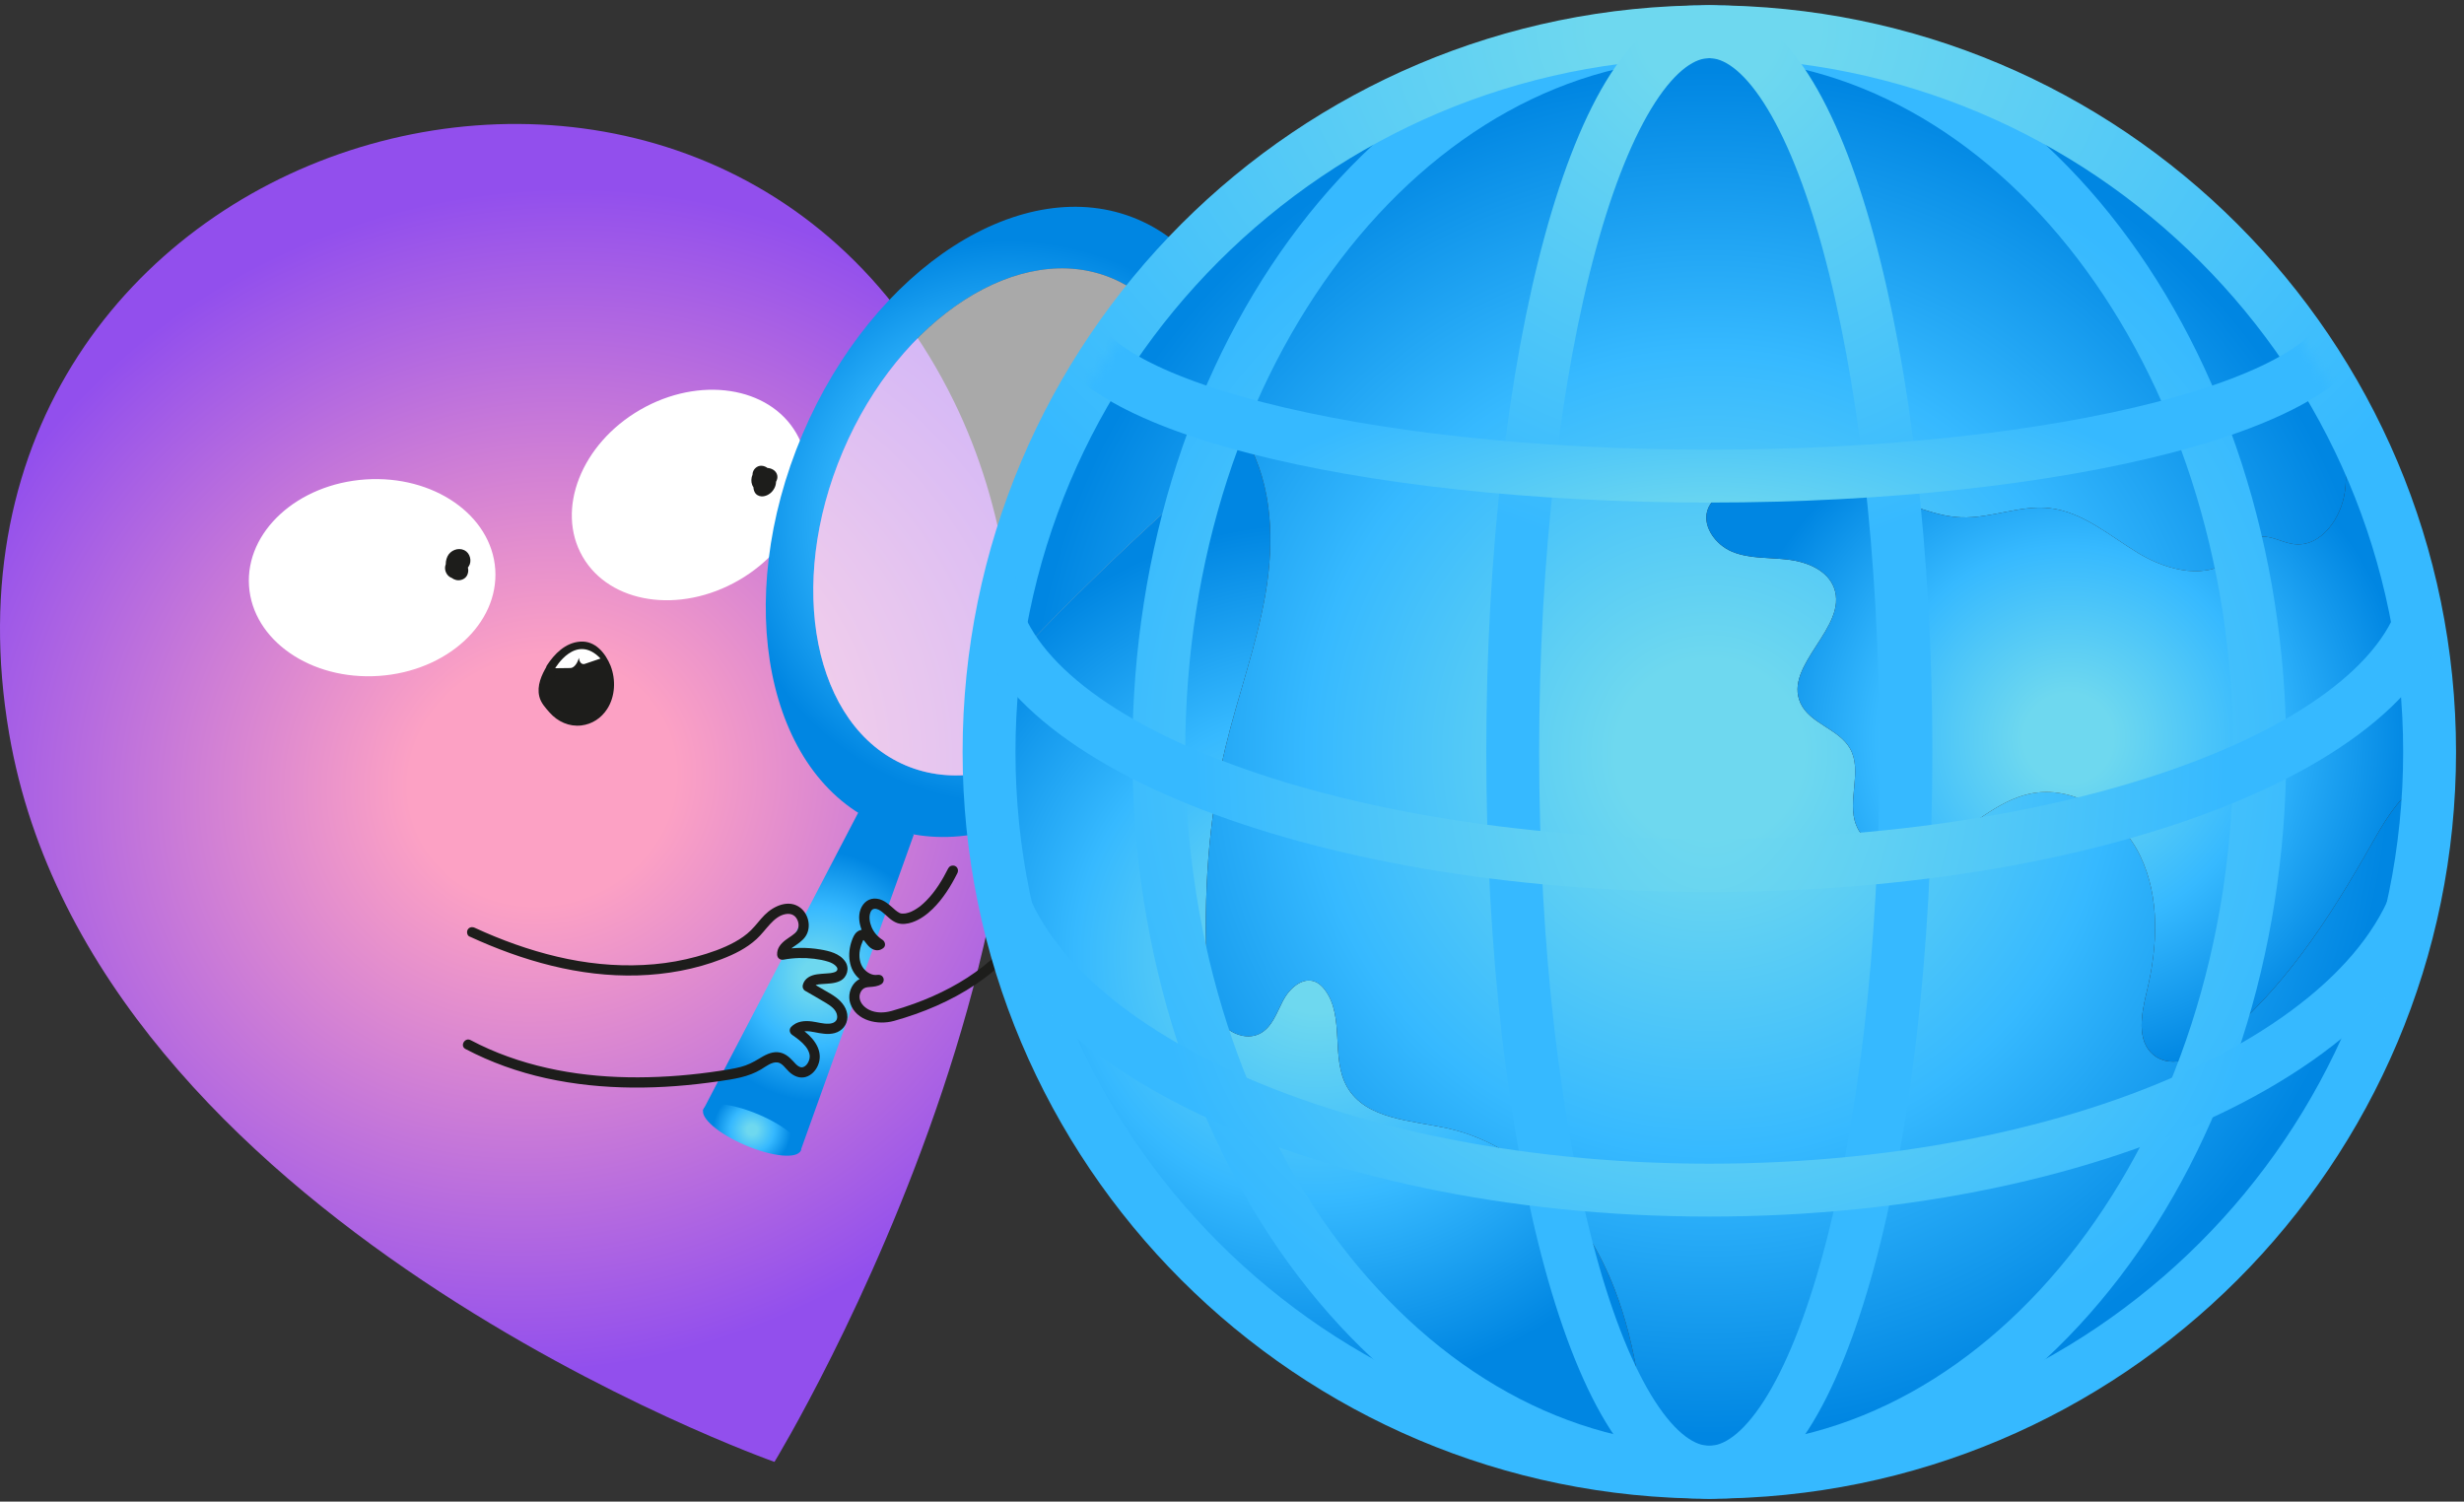 <?xml version="1.0" encoding="UTF-8"?> <svg xmlns="http://www.w3.org/2000/svg" width="233" height="142" viewBox="0 0 233 142" fill="none"><rect x="0" y="0" width="233" height="142" fill="#333333" stroke="none"/><path d="M73.235 138.243C73.235 138.243 8.766 115.543 0.866 69.389C-8.905 12.287 66.708 -10.125 90.22 37.987C109.869 78.193 73.235 138.243 73.235 138.243Z" fill="url(#paint0_radial_3296_2226)"></path><path d="M35.812 63.918C42.242 63.487 47.176 58.979 46.833 53.848C46.489 48.718 40.998 44.907 34.568 45.338C28.138 45.768 23.204 50.276 23.548 55.407C23.891 60.538 29.382 64.348 35.812 63.918Z" fill="white"></path><path d="M69.855 54.873C75.436 51.651 77.876 45.428 75.305 40.975C72.734 36.522 66.126 35.524 60.545 38.746C54.964 41.968 52.524 48.19 55.095 52.644C57.666 57.097 64.275 58.095 69.855 54.873Z" fill="white"></path><path d="M72.066 44.694C72.025 44.662 72.018 44.626 72.087 44.735C72.044 44.667 72.129 44.86 72.109 44.782L72.121 44.873C72.121 44.86 72.121 44.848 72.121 44.835C72.121 44.835 72.1 44.973 72.114 44.907C72.132 44.826 72.052 45.017 72.096 44.946C72.129 44.894 72.146 44.91 72.068 44.975C72.071 44.971 72.109 44.926 72.112 44.93C72.1 44.921 72.007 45.025 72.084 44.959L72.007 44.991C72.019 44.985 72.034 44.982 72.046 44.98L71.959 44.992C71.977 44.992 71.996 44.992 72.014 44.992C71.961 45.01 71.909 44.975 71.966 44.989C72.061 45.016 71.868 44.928 71.952 44.98C71.966 44.989 72.007 45.021 72.023 45.023L71.969 44.982C71.984 44.994 71.998 45.007 72.012 45.019C72.027 45.032 72.039 45.046 72.052 45.06C72.064 45.075 72.077 45.089 72.089 45.103C72.044 45.042 72.036 45.034 72.066 45.075C72.093 45.118 72.121 45.159 72.144 45.203C72.153 45.221 72.161 45.241 72.171 45.259C72.103 45.151 72.143 45.189 72.161 45.235C72.175 45.275 72.187 45.314 72.196 45.355C72.202 45.38 72.207 45.403 72.212 45.428C72.23 45.512 72.202 45.293 72.211 45.423C72.212 45.464 72.211 45.503 72.211 45.544C72.211 45.637 72.237 45.419 72.216 45.511C72.211 45.534 72.207 45.555 72.2 45.578C72.195 45.596 72.166 45.668 72.2 45.586C72.234 45.503 72.205 45.573 72.196 45.589C72.186 45.609 72.171 45.627 72.161 45.646C72.214 45.578 72.225 45.562 72.193 45.6C72.182 45.611 72.171 45.621 72.161 45.63C72.218 45.552 72.243 45.575 72.204 45.596L72.184 45.609C72.139 45.632 72.157 45.627 72.236 45.591C72.218 45.593 72.186 45.603 72.169 45.611C72.259 45.569 72.277 45.602 72.209 45.602C72.195 45.602 72.178 45.598 72.164 45.6C72.287 45.594 72.259 45.616 72.204 45.6C72.148 45.584 72.146 45.552 72.232 45.616C72.214 45.602 72.189 45.594 72.169 45.582C72.121 45.552 72.121 45.518 72.189 45.602C72.175 45.584 72.152 45.569 72.136 45.552C72.1 45.516 72.089 45.468 72.148 45.577C72.141 45.562 72.129 45.55 72.121 45.537C72.109 45.518 72.098 45.494 72.086 45.475C72.041 45.396 72.12 45.589 72.098 45.502C72.094 45.491 72.075 45.443 72.08 45.432C72.071 45.448 72.089 45.569 72.089 45.466C72.089 45.398 72.121 45.407 72.08 45.496C72.089 45.475 72.091 45.444 72.098 45.421C72.103 45.407 72.132 45.325 72.1 45.409C72.068 45.493 72.1 45.416 72.109 45.4C72.121 45.38 72.141 45.359 72.15 45.337L72.105 45.396C72.116 45.384 72.127 45.371 72.139 45.359C72.15 45.346 72.162 45.334 72.175 45.323C72.268 45.235 72.107 45.362 72.175 45.318C72.214 45.291 72.254 45.266 72.296 45.244C72.339 45.223 72.37 45.235 72.264 45.255C72.289 45.25 72.314 45.237 72.339 45.228C72.364 45.219 72.389 45.214 72.416 45.209C72.432 45.205 72.52 45.193 72.428 45.203C72.337 45.214 72.425 45.203 72.443 45.203C72.477 45.202 72.513 45.203 72.546 45.203C72.643 45.203 72.427 45.173 72.52 45.198C72.536 45.202 72.554 45.205 72.57 45.21C72.63 45.227 72.632 45.26 72.552 45.198C72.57 45.212 72.6 45.225 72.62 45.234C72.702 45.276 72.536 45.155 72.6 45.219C72.627 45.246 72.632 45.276 72.57 45.176C72.616 45.252 72.541 45.059 72.559 45.146C72.55 45.057 72.548 45.037 72.55 45.089C72.564 45.012 72.564 45.002 72.552 45.053C72.53 45.143 72.555 45.023 72.566 45.026C72.566 45.026 72.528 45.102 72.525 45.107C72.496 45.159 72.466 45.21 72.432 45.259C72.421 45.275 72.407 45.291 72.396 45.307C72.464 45.196 72.42 45.276 72.396 45.303C72.353 45.352 72.309 45.398 72.259 45.441C72.2 45.493 72.228 45.432 72.277 45.428C72.261 45.428 72.22 45.466 72.205 45.477C72.18 45.491 72.155 45.503 72.132 45.516C72.062 45.553 72.164 45.498 72.171 45.5C72.157 45.498 72.109 45.518 72.094 45.523C72.002 45.553 72.214 45.523 72.118 45.523C72.098 45.523 72.057 45.518 72.037 45.523C72.116 45.535 72.137 45.539 72.098 45.532C72.084 45.53 72.071 45.527 72.057 45.523C71.996 45.507 71.975 45.466 72.08 45.537C72.064 45.527 72.044 45.518 72.027 45.507C71.957 45.468 72.105 45.582 72.07 45.541C72.059 45.528 72.046 45.518 72.034 45.507C71.975 45.452 72.103 45.612 72.061 45.543C72.05 45.525 72.039 45.509 72.03 45.491C72.025 45.48 72.019 45.466 72.012 45.455C72.087 45.584 72.041 45.527 72.027 45.475C72.021 45.455 72.018 45.435 72.012 45.414C71.993 45.33 72.021 45.546 72.019 45.461C72.019 45.425 72.019 45.391 72.019 45.357C72.021 45.269 71.995 45.487 72.012 45.403C72.016 45.387 72.019 45.369 72.023 45.353C72.027 45.337 72.034 45.319 72.037 45.303C72.059 45.228 71.975 45.426 72.028 45.325C72.037 45.307 72.05 45.289 72.061 45.271C72.094 45.212 72.027 45.323 72.021 45.319C72.021 45.319 72.061 45.276 72.062 45.275C72.103 45.235 72.129 45.252 72.028 45.298C72.046 45.289 72.068 45.275 72.086 45.264C72.123 45.243 72.139 45.264 72.034 45.284C72.055 45.28 72.079 45.268 72.1 45.262C72.221 45.232 72.003 45.262 72.086 45.262C72.125 45.262 72.162 45.266 72.202 45.266C72.068 45.268 72.114 45.252 72.166 45.266C72.189 45.271 72.212 45.278 72.234 45.285C72.248 45.291 72.264 45.298 72.278 45.301C72.152 45.269 72.207 45.269 72.25 45.293C72.271 45.303 72.291 45.316 72.312 45.328C72.325 45.337 72.339 45.346 72.352 45.355C72.289 45.305 72.271 45.293 72.3 45.316C72.329 45.348 72.362 45.377 72.393 45.409C72.455 45.475 72.329 45.309 72.375 45.387C72.386 45.405 72.396 45.421 72.405 45.437C72.414 45.453 72.421 45.473 72.432 45.491C72.366 45.382 72.402 45.416 72.416 45.464C72.423 45.487 72.423 45.514 72.432 45.537C72.395 45.443 72.423 45.452 72.425 45.514C72.425 45.541 72.425 45.566 72.423 45.593C72.423 45.677 72.452 45.466 72.42 45.593C72.416 45.611 72.411 45.627 72.405 45.643C72.4 45.659 72.395 45.677 72.389 45.693C72.371 45.739 72.377 45.725 72.407 45.65C72.373 45.689 72.348 45.753 72.32 45.8C72.286 45.853 72.402 45.707 72.337 45.777C72.312 45.803 72.289 45.83 72.264 45.855C72.246 45.871 72.218 45.889 72.204 45.909L72.259 45.866C72.245 45.877 72.23 45.887 72.214 45.896C72.191 45.911 72.168 45.925 72.144 45.937C72.028 45.998 72.218 45.918 72.137 45.943C72.12 45.948 72.103 45.953 72.087 45.959C72.052 45.969 71.919 45.982 72.064 45.969C71.959 45.98 72.168 46.002 72.068 45.969C72.118 45.98 72.159 46.005 72.193 46.043L72.177 46.027L72.223 46.089C72.214 46.077 72.207 46.062 72.2 46.048C72.232 46.129 72.239 46.143 72.221 46.096C72.216 46.08 72.212 46.064 72.209 46.048C72.184 45.959 72.216 46.152 72.212 46.089C72.212 46.059 72.209 46.03 72.209 46C72.209 45.975 72.209 45.948 72.211 45.923C72.211 45.905 72.212 45.886 72.214 45.868C72.22 45.816 72.218 45.83 72.207 45.912C72.212 45.896 72.214 45.873 72.218 45.857C72.225 45.827 72.248 45.78 72.248 45.752L72.22 45.818C72.227 45.802 72.236 45.785 72.245 45.771C72.284 45.693 72.171 45.848 72.236 45.787L72.18 45.83C72.223 45.805 72.204 45.812 72.121 45.852C72.202 45.827 71.978 45.875 72.098 45.857C72.009 45.87 71.984 45.837 72.043 45.855C72.084 45.868 71.912 45.803 72.012 45.848L71.945 45.798C71.977 45.834 71.964 45.816 71.903 45.746C71.873 45.693 71.857 45.636 71.859 45.573C71.877 45.477 71.88 45.453 71.868 45.503C71.802 45.748 71.95 46.041 72.205 46.1C72.461 46.159 72.73 46.023 72.802 45.762C72.947 45.225 72.4 44.789 71.894 44.912C71.425 45.028 71.255 45.523 71.243 45.953C71.237 46.154 71.269 46.352 71.359 46.53C71.482 46.78 71.743 46.929 72.016 46.941C72.396 46.959 72.804 46.736 73.039 46.448C73.309 46.12 73.432 45.737 73.368 45.314C73.314 44.966 73.066 44.657 72.768 44.482C72.47 44.307 72.079 44.239 71.753 44.367C71.428 44.496 71.151 44.778 71.078 45.144C71.016 45.457 71.05 45.81 71.246 46.071C71.507 46.421 71.919 46.57 72.348 46.468C72.745 46.373 73.063 46.064 73.282 45.736C73.404 45.553 73.509 45.339 73.514 45.118C73.52 44.896 73.416 44.664 73.245 44.516C72.643 44.001 71.594 44.275 71.248 44.969C71.069 45.328 71.073 45.761 71.318 46.091C71.573 46.438 71.966 46.646 72.403 46.566C72.772 46.498 73.068 46.171 73.147 45.812C73.225 45.453 73.157 45.085 72.995 44.759C72.809 44.383 72.45 44.069 72.019 44.044C71.566 44.019 71.185 44.405 71.159 44.846C71.146 45.044 71.227 45.273 71.385 45.398C71.491 45.48 71.589 45.539 71.728 45.539C71.848 45.539 71.989 45.486 72.071 45.398C72.232 45.223 72.284 44.88 72.071 44.714L72.066 44.694Z" fill="#1D1D1B"></path><path d="M43.038 53.025L42.754 53.11L43.351 53.448C43.345 53.43 43.342 53.408 43.334 53.392C43.311 53.342 43.334 53.508 43.342 53.453C43.342 53.444 43.334 53.4 43.342 53.396C43.349 53.392 43.311 53.532 43.334 53.457C43.338 53.442 43.343 53.426 43.347 53.412C43.363 53.335 43.324 53.469 43.324 53.462C43.324 53.45 43.345 53.423 43.352 53.41C43.39 53.334 43.326 53.43 43.324 53.442C43.326 53.428 43.354 53.41 43.363 53.4C43.402 53.355 43.415 53.396 43.327 53.425C43.338 53.421 43.36 53.407 43.367 53.401C43.408 53.375 43.404 53.417 43.315 53.423C43.326 53.423 43.349 53.414 43.36 53.41C43.435 53.385 43.297 53.423 43.302 53.417C43.309 53.41 43.419 53.426 43.315 53.414C43.269 53.407 43.263 53.407 43.301 53.414C43.336 53.426 43.334 53.423 43.292 53.407C43.222 53.367 43.276 53.4 43.292 53.41C43.343 53.439 43.32 53.457 43.269 53.385C43.286 53.408 43.32 53.439 43.343 53.459C43.261 53.383 43.297 53.391 43.313 53.425C43.32 53.439 43.361 53.517 43.324 53.437C43.292 53.367 43.315 53.419 43.32 53.441C43.347 53.542 43.32 53.367 43.317 53.414C43.315 53.434 43.315 53.496 43.32 53.416C43.326 53.328 43.315 53.416 43.309 53.435C43.299 53.483 43.272 53.459 43.326 53.401C43.315 53.412 43.306 53.439 43.297 53.453C43.286 53.471 43.276 53.485 43.265 53.503C43.213 53.591 43.32 53.439 43.277 53.489C43.245 53.526 43.213 53.564 43.181 53.601C43.151 53.634 43.12 53.667 43.086 53.698C43.072 53.71 43.052 53.723 43.042 53.737C43.101 53.666 43.106 53.694 43.068 53.714C43.047 53.726 43.026 53.737 43.006 53.751C42.954 53.784 43.101 53.723 43.042 53.735C42.97 53.75 43.006 53.723 43.076 53.739C43.058 53.735 42.974 53.732 43.067 53.746C43.16 53.76 43.077 53.746 43.059 53.741C43.011 53.732 43.043 53.701 43.106 53.762C43.099 53.755 43.074 53.744 43.063 53.739C43.001 53.709 43.095 53.76 43.101 53.771C43.093 53.757 43.067 53.741 43.056 53.728C43.008 53.676 43.067 53.7 43.077 53.757C43.077 53.748 43.054 53.719 43.051 53.714C43.008 53.642 43.079 53.823 43.059 53.737C43.059 53.732 43.047 53.689 43.047 53.689C43.054 53.689 43.054 53.821 43.056 53.742C43.056 53.732 43.059 53.703 43.056 53.693C43.072 53.76 43.038 53.803 43.056 53.735C43.061 53.716 43.083 53.662 43.052 53.735C43.018 53.818 43.052 53.744 43.061 53.728C43.081 53.691 43.108 53.705 43.027 53.767C43.045 53.753 43.061 53.732 43.077 53.714C43.106 53.682 43.129 53.701 43.036 53.742C43.049 53.737 43.065 53.723 43.077 53.716C43.092 53.707 43.106 53.7 43.12 53.693C43.197 53.646 43.026 53.721 43.084 53.707C43.115 53.7 43.16 53.675 43.192 53.68C43.192 53.68 43.058 53.685 43.136 53.691C43.151 53.691 43.197 53.685 43.209 53.693C43.213 53.694 43.076 53.664 43.154 53.687C43.17 53.693 43.188 53.698 43.204 53.701C43.294 53.725 43.12 53.657 43.172 53.689C43.186 53.698 43.202 53.705 43.217 53.714C43.267 53.746 43.24 53.76 43.192 53.691C43.199 53.701 43.22 53.716 43.231 53.725C43.243 53.737 43.254 53.75 43.267 53.762C43.331 53.828 43.206 53.667 43.254 53.746C43.272 53.776 43.29 53.807 43.306 53.837C43.352 53.917 43.276 53.746 43.294 53.807C43.299 53.823 43.304 53.841 43.309 53.857C43.313 53.873 43.329 53.905 43.324 53.921C43.324 53.921 43.313 53.787 43.317 53.869C43.317 53.887 43.319 53.907 43.319 53.925C43.319 53.939 43.319 53.955 43.317 53.969C43.313 54.007 43.317 53.989 43.324 53.914C43.326 53.91 43.308 53.969 43.309 53.971C43.308 53.968 43.356 53.86 43.315 53.948C43.288 54.005 43.385 53.866 43.345 53.909C43.302 53.955 43.304 53.91 43.381 53.885C43.37 53.889 43.349 53.903 43.342 53.909C43.299 53.935 43.311 53.889 43.394 53.887C43.385 53.887 43.36 53.896 43.349 53.9C43.265 53.926 43.467 53.898 43.383 53.894C43.367 53.894 43.351 53.894 43.334 53.894C43.245 53.898 43.436 53.919 43.379 53.901C43.365 53.896 43.347 53.894 43.333 53.891C43.277 53.878 43.292 53.848 43.368 53.91C43.349 53.894 43.302 53.862 43.279 53.859C43.342 53.871 43.351 53.923 43.313 53.884C43.295 53.864 43.276 53.844 43.256 53.825C43.202 53.769 43.279 53.848 43.281 53.859C43.279 53.843 43.252 53.816 43.243 53.801C43.222 53.767 43.208 53.723 43.184 53.691C43.19 53.696 43.227 53.803 43.201 53.728C43.193 53.71 43.188 53.693 43.181 53.676C43.165 53.632 43.152 53.585 43.142 53.539C43.136 53.514 43.131 53.489 43.126 53.466C43.122 53.446 43.113 53.378 43.122 53.455C43.133 53.542 43.122 53.442 43.122 53.428C43.122 53.408 43.12 53.387 43.118 53.367C43.118 53.326 43.118 53.287 43.12 53.246C43.12 53.233 43.131 53.132 43.12 53.221C43.111 53.305 43.122 53.216 43.127 53.198C43.131 53.18 43.176 53.067 43.168 53.055C43.172 53.062 43.113 53.164 43.154 53.089C43.163 53.071 43.172 53.053 43.183 53.037C43.193 53.021 43.204 53.003 43.215 52.985C43.251 52.921 43.193 53.016 43.184 53.021C43.218 52.999 43.254 52.95 43.285 52.921C43.327 52.88 43.197 52.98 43.249 52.95C43.267 52.939 43.285 52.926 43.302 52.916C43.317 52.907 43.333 52.9 43.347 52.891C43.419 52.851 43.302 52.914 43.302 52.908C43.302 52.9 43.406 52.876 43.411 52.876C43.433 52.871 43.492 52.864 43.41 52.876C43.319 52.889 43.411 52.88 43.433 52.88C43.449 52.88 43.479 52.876 43.495 52.883C43.476 52.874 43.37 52.86 43.452 52.883C43.47 52.889 43.499 52.892 43.511 52.903C43.493 52.889 43.402 52.855 43.472 52.891C43.517 52.914 43.511 52.944 43.44 52.862C43.454 52.878 43.474 52.894 43.49 52.908C43.519 52.935 43.515 52.969 43.458 52.864C43.468 52.883 43.485 52.901 43.495 52.923C43.502 52.935 43.508 52.953 43.517 52.964C43.46 52.889 43.483 52.874 43.502 52.935C43.508 52.95 43.511 52.966 43.515 52.98C43.529 53.041 43.502 53.05 43.513 52.942C43.51 52.978 43.51 53.023 43.513 53.058C43.506 52.941 43.531 52.957 43.52 52.998C43.515 53.016 43.502 53.046 43.501 53.064C43.51 52.973 43.547 52.971 43.522 53.012C43.511 53.028 43.493 53.055 43.486 53.073C43.52 52.985 43.551 52.998 43.519 53.03C43.502 53.044 43.483 53.06 43.468 53.078C43.538 52.994 43.547 53.023 43.51 53.042C43.49 53.053 43.467 53.062 43.449 53.076C43.526 53.017 43.544 53.041 43.501 53.053C43.477 53.06 43.456 53.067 43.433 53.073C43.415 53.076 43.334 53.089 43.427 53.076C43.52 53.064 43.444 53.073 43.422 53.073C43.402 53.073 43.383 53.069 43.363 53.071C43.317 53.075 43.497 53.101 43.401 53.075C43.386 53.071 43.37 53.066 43.356 53.062C43.261 53.037 43.424 53.101 43.386 53.076C43.374 53.067 43.36 53.06 43.345 53.053C43.252 53.003 43.424 53.123 43.361 53.066C43.174 52.896 42.859 52.867 42.677 53.066C42.508 53.251 42.477 53.569 42.677 53.75C43.161 54.191 43.953 54.114 44.322 53.564C44.656 53.066 44.449 52.289 43.906 52.03C43.315 51.748 42.579 52.044 42.306 52.633C42.032 53.223 42.127 53.968 42.534 54.475C42.733 54.721 43.038 54.873 43.356 54.873C43.695 54.873 44.036 54.694 44.181 54.38C44.471 53.753 44.092 52.96 43.433 52.769C42.774 52.578 42.04 53.085 42.086 53.775C42.109 54.118 42.306 54.448 42.615 54.607C42.763 54.684 42.931 54.728 43.099 54.712C43.333 54.689 43.522 54.594 43.701 54.45C43.81 54.362 43.901 54.257 43.988 54.148C44.113 53.989 44.224 53.821 44.261 53.617C44.338 53.209 44.14 52.773 43.767 52.578C43.394 52.383 42.961 52.441 42.665 52.735C42.416 52.982 42.293 53.382 42.413 53.719C42.499 53.96 42.743 54.137 43.01 54.057L43.294 53.971C43.536 53.898 43.713 53.628 43.631 53.375C43.549 53.121 43.295 52.958 43.035 53.037L43.038 53.025Z" fill="#1D1D1B"></path><path d="M57.226 63.111C56.771 61.965 55.994 61.229 55.051 61.206C54.108 61.182 53.007 61.909 52.172 63.206L52.188 63.235C50.766 65.573 51.775 66.332 52.373 67.023C53.116 67.884 54.113 68.241 55.185 68.032C55.947 67.884 56.881 67.275 57.314 66.035C57.683 64.974 57.532 63.876 57.228 63.11L57.226 63.111Z" fill="#1D1D1B"></path><path d="M57.742 62.969C57.262 61.781 56.297 60.575 54.878 60.674C53.458 60.772 52.422 61.842 51.707 62.937C51.602 63.097 51.618 63.315 51.707 63.478L51.723 63.506V62.965C51.211 63.817 50.752 64.839 50.995 65.851C51.143 66.469 51.566 66.919 51.972 67.38C52.731 68.241 53.82 68.741 54.978 68.602C55.992 68.481 56.855 67.909 57.41 67.053C58.182 65.866 58.244 64.271 57.741 62.969C57.637 62.699 57.38 62.511 57.082 62.594C56.824 62.665 56.603 62.981 56.706 63.253C57.076 64.208 57.123 65.328 56.635 66.253C56.537 66.439 56.419 66.619 56.303 66.753C56.187 66.887 55.981 67.077 55.899 67.134C55.772 67.223 55.545 67.352 55.463 67.388C55.376 67.425 55.126 67.502 54.969 67.527C54.101 67.67 53.324 67.296 52.727 66.621C52.659 66.544 52.588 66.468 52.52 66.391C52.481 66.346 52.441 66.302 52.402 66.257C52.384 66.235 52.366 66.214 52.349 66.194C52.266 66.098 52.354 66.205 52.34 66.185C52.268 66.087 52.2 65.989 52.143 65.884C52.127 65.853 52.05 65.671 52.106 65.817C52.079 65.748 52.054 65.678 52.036 65.605C52.025 65.567 52.018 65.53 52.011 65.491C52.004 65.46 51.998 65.337 52.007 65.473C52.002 65.385 51.997 65.299 51.998 65.212C51.998 65.166 52.004 65.119 52.007 65.071C52.016 64.921 51.982 65.171 52.014 65.016C52.038 64.908 52.059 64.799 52.09 64.694C52.159 64.455 52.252 64.233 52.364 64.012C52.54 63.667 52.85 63.335 52.633 62.937V63.478C52.931 63.019 53.316 62.562 53.738 62.247C53.929 62.104 54.14 61.977 54.358 61.881C54.283 61.913 54.422 61.858 54.436 61.852C54.486 61.834 54.538 61.819 54.59 61.804C54.642 61.79 54.692 61.777 54.744 61.767C54.778 61.76 54.812 61.754 54.845 61.749C54.795 61.754 54.79 61.756 54.828 61.752C54.931 61.743 55.031 61.743 55.135 61.749C55.163 61.749 55.19 61.752 55.219 61.756C55.178 61.751 55.176 61.752 55.213 61.758C55.276 61.77 55.338 61.785 55.401 61.804C55.417 61.809 55.558 61.859 55.48 61.827C55.531 61.849 55.581 61.876 55.63 61.901C55.678 61.926 55.728 61.956 55.774 61.988C55.771 61.986 55.903 62.079 55.853 62.04C56.249 62.349 56.517 62.781 56.71 63.255C56.819 63.522 57.067 63.712 57.369 63.63C57.623 63.56 57.853 63.24 57.744 62.971L57.742 62.969Z" fill="#1D1D1B"></path><path d="M52.498 63.191L53.947 63.172C54.241 63.168 54.563 62.802 54.713 62.3L54.741 62.206L54.757 62.3C54.82 62.677 55.04 62.868 55.307 62.777L56.786 62.275C54.45 59.818 52.498 63.193 52.498 63.193V63.191Z" fill="white"></path><path d="M107.569 20.741C96.787 16.159 82.603 25.256 75.889 41.057C69.176 56.859 72.475 73.383 83.257 77.965C94.04 82.546 108.223 73.45 114.937 57.648C121.651 41.847 118.352 25.322 107.569 20.741ZM111.122 56.026C105.721 68.741 94.308 76.059 85.632 72.374C76.957 68.688 74.303 55.392 79.704 42.679C85.106 29.964 96.519 22.646 105.194 26.331C113.869 30.017 116.523 43.313 111.122 56.026Z" fill="url(#paint1_radial_3296_2226)"></path><path opacity="0.58" d="M111.122 56.028C116.524 43.313 113.871 30.017 105.195 26.331C96.519 22.645 85.107 29.964 79.705 42.679C74.302 55.394 76.956 68.689 85.632 72.376C94.307 76.062 105.72 68.743 111.122 56.028Z" fill="white"></path><path d="M75.669 108.915L86.417 78.905L81.231 76.701L66.469 105.005L75.669 108.915Z" fill="url(#paint2_radial_3296_2226)"></path><path d="M75.718 108.805C76.06 108 74.278 106.472 71.737 105.392C69.195 104.313 66.858 104.09 66.516 104.895C66.174 105.701 67.957 107.229 70.498 108.308C73.039 109.388 75.376 109.611 75.718 108.805Z" fill="url(#paint3_radial_3296_2226)"></path><path d="M44.411 88.566C49.383 90.854 54.788 92.404 60.305 92.24C63.013 92.158 65.728 91.675 68.258 90.695C69.439 90.238 70.591 89.675 71.534 88.812C72.015 88.373 72.397 87.844 72.84 87.368C73.231 86.946 73.694 86.551 74.276 86.444C74.413 86.419 74.562 86.41 74.701 86.432C74.799 86.448 74.894 86.482 74.942 86.505C75.142 86.601 75.255 86.725 75.358 86.907C75.556 87.255 75.578 87.694 75.367 88.023C75.156 88.352 74.651 88.611 74.283 88.893C73.833 89.236 73.456 89.68 73.488 90.282C73.506 90.616 73.781 90.808 74.101 90.749C75.053 90.573 76.037 90.549 76.998 90.668C77.446 90.724 77.907 90.808 78.337 90.947C78.62 91.038 78.934 91.192 79.114 91.434C79.154 91.488 79.188 91.563 79.188 91.622C79.188 91.677 79.184 91.684 79.157 91.767C79.134 91.833 79.191 91.692 79.161 91.752C79.147 91.779 79.13 91.802 79.114 91.827C79.182 91.725 79.088 91.845 79.062 91.868C79.014 91.913 79.136 91.822 79.077 91.854C79.057 91.865 79.037 91.879 79.016 91.89C78.989 91.904 78.963 91.917 78.936 91.931C78.952 91.924 79.032 91.897 78.948 91.924C78.886 91.943 78.825 91.963 78.761 91.979C78.707 91.992 78.653 92.002 78.6 92.011C78.573 92.017 78.544 92.02 78.516 92.024C78.612 92.013 78.536 92.02 78.516 92.024C78.384 92.038 78.252 92.049 78.118 92.058C77.832 92.077 77.546 92.095 77.26 92.136C76.655 92.224 76.073 92.508 75.912 93.149C75.86 93.358 75.946 93.587 76.135 93.696C76.792 94.078 77.459 94.451 78.109 94.846C78.571 95.126 79.121 95.505 79.166 96.098C79.204 96.603 78.795 96.784 78.391 96.805C77.839 96.834 77.326 96.666 76.778 96.594C76.08 96.501 75.33 96.569 74.817 97.107C74.587 97.346 74.658 97.688 74.915 97.868C75.365 98.184 75.824 98.514 76.171 98.947C76.326 99.139 76.455 99.363 76.525 99.6C76.582 99.797 76.583 99.968 76.535 100.163C76.441 100.534 76.191 100.87 75.865 100.931C75.808 100.942 75.856 100.931 75.867 100.931C75.842 100.933 75.815 100.933 75.79 100.931C75.735 100.929 75.776 100.935 75.789 100.936C75.762 100.933 75.735 100.926 75.708 100.918C75.619 100.897 75.546 100.861 75.448 100.792C75.305 100.692 75.13 100.492 74.985 100.336C74.583 99.902 74.142 99.543 73.528 99.502C72.883 99.457 72.279 99.808 71.749 100.131C71.218 100.454 70.663 100.733 70.037 100.897C69.412 101.061 68.73 101.165 68.073 101.265C65.515 101.654 62.927 101.872 60.337 101.879C57.764 101.887 55.186 101.683 52.661 101.186C50.144 100.692 47.674 99.916 45.365 98.797C45.075 98.656 44.789 98.511 44.504 98.361C43.954 98.07 43.462 98.906 44.014 99.197C46.418 100.465 48.998 101.379 51.65 101.963C54.32 102.551 57.06 102.821 59.791 102.846C62.532 102.871 65.27 102.646 67.982 102.249C69.362 102.047 70.759 101.856 71.974 101.124C72.411 100.861 72.981 100.395 73.529 100.47C73.976 100.533 74.272 101.033 74.615 101.354C75.04 101.753 75.603 102.013 76.191 101.844C76.712 101.694 77.119 101.263 77.334 100.776C77.88 99.531 77.123 98.37 76.16 97.596C75.914 97.398 75.656 97.211 75.397 97.028L75.496 97.789C75.862 97.407 76.491 97.505 76.998 97.605C77.632 97.73 78.284 97.866 78.925 97.695C79.62 97.509 80.115 96.927 80.132 96.198C80.152 95.392 79.639 94.751 79.025 94.296C78.678 94.038 78.294 93.833 77.923 93.617C77.489 93.365 77.053 93.112 76.619 92.86L76.842 93.406C76.85 93.376 76.86 93.346 76.869 93.315C76.891 93.244 76.819 93.419 76.871 93.315C76.923 93.212 76.857 93.333 76.896 93.278C76.912 93.254 77.003 93.19 76.898 93.265C76.916 93.253 76.935 93.238 76.955 93.228C76.991 93.208 77.141 93.145 77.032 93.183C77.142 93.144 77.255 93.115 77.371 93.094C77.405 93.088 77.439 93.083 77.473 93.078C77.555 93.065 77.355 93.09 77.493 93.078C77.566 93.07 77.637 93.063 77.71 93.058C78.291 93.011 78.918 93.026 79.45 92.756C80.113 92.42 80.354 91.565 79.934 90.94C79.409 90.157 78.407 89.923 77.537 89.781C76.305 89.577 75.064 89.591 73.836 89.818L74.449 90.284C74.447 90.234 74.444 90.184 74.449 90.134C74.44 90.211 74.462 90.102 74.471 90.079C74.449 90.148 74.485 90.05 74.497 90.027C74.51 90.007 74.522 89.988 74.535 89.968C74.578 89.904 74.496 90.013 74.546 89.952C74.692 89.777 74.817 89.689 74.983 89.572C75.401 89.277 75.851 89.005 76.151 88.58C76.746 87.741 76.485 86.467 75.692 85.851C74.603 85.003 73.163 85.664 72.309 86.519C71.849 86.982 71.47 87.519 71.005 87.977C70.559 88.416 70.045 88.771 69.496 89.073C68.362 89.7 67.108 90.125 65.86 90.466C64.547 90.824 63.204 91.063 61.85 91.184C59.126 91.429 56.376 91.234 53.697 90.69C51.017 90.145 48.358 89.259 45.831 88.157C45.516 88.019 45.202 87.878 44.891 87.735C44.654 87.626 44.37 87.668 44.229 87.909C44.107 88.118 44.164 88.461 44.402 88.571L44.411 88.566Z" fill="#1D1D1B"></path><path d="M89.684 82.08C89.124 83.196 88.465 84.291 87.581 85.182C87.418 85.347 87.246 85.504 87.068 85.65C87.032 85.679 86.996 85.707 86.961 85.736C87.025 85.686 86.92 85.764 86.9 85.779C86.821 85.836 86.741 85.889 86.661 85.941C86.52 86.032 86.371 86.115 86.219 86.186C86.184 86.204 86.146 86.22 86.111 86.236C86.061 86.259 86.15 86.22 86.15 86.22C86.13 86.227 86.111 86.236 86.089 86.243C86.021 86.268 85.953 86.291 85.885 86.313C85.827 86.331 85.766 86.347 85.705 86.359C85.675 86.366 85.643 86.372 85.612 86.379C85.564 86.389 85.464 86.381 85.612 86.381C85.509 86.381 85.405 86.398 85.3 86.391C85.276 86.391 85.251 86.386 85.226 86.386C85.155 86.386 85.343 86.415 85.276 86.393C85.235 86.381 85.191 86.375 85.15 86.365C85.13 86.359 85.11 86.352 85.093 86.347C85.016 86.32 85.214 86.416 85.043 86.322C84.912 86.25 84.792 86.17 84.68 86.075C84.142 85.62 83.664 85.084 82.924 84.986C82.185 84.887 81.619 85.336 81.374 85.997C81.129 86.657 81.258 87.404 81.519 88.027C81.811 88.724 82.308 89.308 82.951 89.706L82.853 88.945C82.853 88.945 82.978 88.892 82.976 88.901C82.972 88.913 82.881 88.854 82.878 88.851C82.797 88.792 82.74 88.72 82.683 88.642C82.503 88.395 82.304 88.147 82.024 88.013C81.694 87.856 81.326 87.897 81.042 88.126C80.781 88.335 80.654 88.66 80.545 88.965C80.113 90.172 80.22 91.698 81.267 92.564C81.826 93.027 82.488 93.236 83.208 93.123L82.835 92.237C82.547 92.41 82.153 92.36 81.829 92.409C81.463 92.464 81.126 92.625 80.867 92.889C80.365 93.4 80.174 94.213 80.406 94.893C80.972 96.554 83.026 96.963 84.539 96.542C87.259 95.782 89.92 94.663 92.271 93.084C94.171 91.807 95.843 90.235 97.211 88.399C98.368 86.843 99.267 85.116 99.958 83.307C100.551 81.755 100.978 80.147 101.319 78.524C101.358 78.34 101.396 78.156 101.432 77.972C101.483 77.716 101.358 77.448 101.094 77.375C100.855 77.309 100.549 77.456 100.497 77.713C100.194 79.231 99.829 80.737 99.329 82.203C99.192 82.607 99.043 83.008 98.885 83.403C98.847 83.496 98.81 83.589 98.772 83.68C98.761 83.707 98.751 83.734 98.738 83.759C98.745 83.741 98.774 83.677 98.738 83.762C98.715 83.816 98.694 83.868 98.67 83.921C98.583 84.121 98.493 84.32 98.399 84.518C98.006 85.352 97.558 86.161 97.054 86.934C96.504 87.779 95.986 88.452 95.312 89.197C94.6 89.985 93.821 90.71 92.989 91.371C91.079 92.884 88.786 94.068 86.461 94.909C85.755 95.165 85.043 95.395 84.321 95.597C83.599 95.799 82.829 95.816 82.176 95.488C81.669 95.232 81.252 94.763 81.281 94.205C81.293 93.987 81.394 93.737 81.554 93.575C81.731 93.394 81.954 93.355 82.238 93.336C82.621 93.309 82.994 93.277 83.328 93.075C83.533 92.952 83.623 92.691 83.526 92.469C83.422 92.234 83.201 92.15 82.955 92.189C82.462 92.266 81.951 91.957 81.654 91.576C81.285 91.099 81.208 90.437 81.313 89.858C81.344 89.694 81.385 89.529 81.435 89.371C81.479 89.226 81.56 89.092 81.604 88.951C81.613 88.92 81.67 88.869 81.595 88.877C81.67 88.87 81.797 89.06 81.833 89.104C82.031 89.356 82.206 89.605 82.504 89.751C82.872 89.931 83.233 89.897 83.547 89.635C83.796 89.428 83.694 89.026 83.449 88.874C82.99 88.588 82.621 88.159 82.413 87.658C82.233 87.218 82.142 86.677 82.315 86.263C82.381 86.104 82.476 85.973 82.663 85.943C82.924 85.902 83.21 86.077 83.405 86.229C83.883 86.599 84.257 87.079 84.846 87.286C85.294 87.445 85.828 87.368 86.266 87.216C86.995 86.963 87.63 86.5 88.179 85.966C89.168 85.005 89.911 83.802 90.528 82.576C90.645 82.342 90.59 82.051 90.354 81.914C90.14 81.789 89.809 81.853 89.692 82.087L89.684 82.08Z" fill="#1D1D1B"></path><path d="M136.938 106.715C133.463 105.94 129.169 105.875 127.388 102.791C125.802 100.046 127.188 96.189 125.308 93.637C125.056 93.294 124.74 92.983 124.343 92.828C123.145 92.36 121.918 93.487 121.323 94.628C120.728 95.77 120.29 97.136 119.151 97.736C117.786 98.456 116.013 97.631 115.177 96.334C114.341 95.037 114.209 93.423 114.136 91.881C113.8 84.78 114.218 77.611 115.875 70.697C117.04 65.835 118.812 61.118 119.662 56.19C120.512 51.264 120.358 45.94 117.874 41.602C109.37 48.776 101.303 56.465 93.728 64.612C93.519 66.789 93.408 68.995 93.408 71.225C93.408 106.934 120.844 136.233 155.785 139.202C155.457 133.293 154.79 127.399 152.679 121.902C149.957 114.809 144.352 108.367 136.938 106.713V106.715Z" fill="url(#paint4_radial_3296_2226)"></path><path d="M224.109 80.082C220.221 86.915 215.867 93.688 209.706 98.575C207.96 99.961 205.386 101.173 203.653 99.77C201.985 98.416 202.51 95.808 203.014 93.72C204.032 89.5 204.266 84.883 202.398 80.964C200.53 77.045 196.109 74.127 191.872 75.077C188.815 75.761 186.486 78.189 183.696 79.614C180.906 81.039 176.675 80.93 175.521 78.017C174.617 75.734 176.155 72.911 174.937 70.778C173.876 68.919 171.152 68.444 170.259 66.497C168.607 62.896 174.798 59.31 173.429 55.593C172.813 53.917 170.877 53.137 169.105 52.923C167.334 52.708 165.48 52.856 163.826 52.187C162.172 51.519 160.807 49.593 161.565 47.979C162.283 46.446 164.308 46.173 165.999 46.109C170.12 45.952 174.326 45.803 178.284 46.959C180.677 47.659 182.983 48.834 185.475 48.925C188.266 49.027 191.004 47.748 193.782 48.048C196.957 48.391 199.508 50.687 202.244 52.335C204.979 53.984 208.803 54.91 211.15 52.746C211.891 52.062 212.459 51.09 213.429 50.819C214.573 50.497 215.713 51.297 216.89 51.453C219.478 51.794 221.437 48.968 221.752 46.377C222.039 44.007 221.532 41.569 221.902 39.225C210.435 17.674 187.75 3 161.636 3C126.186 3 97.055 30.036 93.728 64.614C101.304 56.468 109.372 48.777 117.874 41.604C120.358 45.943 120.512 51.267 119.661 56.193C118.811 61.119 117.039 65.838 115.875 70.7C114.219 77.613 113.799 84.783 114.135 91.884C114.208 93.425 114.341 95.04 115.177 96.337C116.012 97.633 117.784 98.46 119.151 97.739C120.288 97.139 120.726 95.771 121.322 94.631C121.917 93.49 123.144 92.363 124.343 92.831C124.739 92.986 125.055 93.297 125.307 93.64C127.19 96.192 125.802 100.048 127.388 102.793C129.169 105.878 133.461 105.941 136.938 106.717C144.352 108.371 149.957 114.814 152.679 121.906C154.788 127.404 155.456 133.298 155.785 139.206C157.714 139.371 159.664 139.458 161.636 139.458C198.567 139.458 228.639 110.116 229.823 73.473C229.416 73.682 229.019 73.914 228.642 74.186C226.612 75.643 225.345 77.91 224.109 80.084V80.082Z" fill="url(#paint5_radial_3296_2226)"></path><path d="M221.902 39.225C221.533 41.568 222.04 44.006 221.752 46.376C221.438 48.968 219.479 51.791 216.891 51.452C215.712 51.297 214.572 50.496 213.429 50.818C212.459 51.09 211.89 52.061 211.15 52.745C208.803 54.912 204.981 53.983 202.245 52.334C199.51 50.686 196.958 48.391 193.782 48.048C191.005 47.748 188.267 49.027 185.475 48.925C182.984 48.834 180.678 47.658 178.285 46.958C174.327 45.801 170.12 45.949 166 46.108C164.309 46.172 162.285 46.446 161.565 47.978C160.808 49.593 162.172 51.518 163.826 52.186C165.48 52.854 167.334 52.708 169.106 52.922C170.878 53.136 172.814 53.919 173.43 55.592C174.798 59.311 168.608 62.895 170.26 66.496C171.153 68.443 173.877 68.916 174.937 70.777C176.154 72.91 174.618 75.732 175.522 78.016C176.674 80.93 180.907 81.038 183.696 79.613C186.486 78.188 188.815 75.762 191.873 75.076C196.11 74.128 200.53 77.045 202.398 80.963C204.267 84.882 204.033 89.499 203.015 93.72C202.511 95.809 201.984 98.415 203.654 99.769C205.387 101.173 207.96 99.96 209.707 98.574C215.867 93.687 220.222 86.916 224.11 80.081C225.346 77.907 226.612 75.641 228.643 74.183C229.02 73.912 229.416 73.68 229.824 73.471C229.847 72.726 229.865 71.98 229.865 71.228C229.865 59.661 226.982 48.769 221.904 39.225H221.902Z" fill="url(#paint6_radial_3296_2226)"></path><path d="M161.636 139.22C190.386 139.22 213.693 108.726 213.693 71.11C213.693 33.494 190.386 3 161.636 3C132.886 3 109.579 33.494 109.579 71.11C109.579 108.726 132.886 139.22 161.636 139.22Z" stroke="url(#paint7_radial_3296_2226)" stroke-width="5" stroke-miterlimit="10"></path><path d="M161.637 139.22C199.253 139.22 229.747 108.726 229.747 71.11C229.747 33.494 199.253 3 161.637 3C124.02 3 93.526 33.494 93.526 71.11C93.526 108.726 124.02 139.22 161.637 139.22Z" stroke="url(#paint8_radial_3296_2226)" stroke-width="5" stroke-miterlimit="10"></path><path d="M161.636 139.22C171.904 139.22 180.227 108.726 180.227 71.11C180.227 33.494 171.904 3 161.636 3C151.369 3 143.045 33.494 143.045 71.11C143.045 108.726 151.369 139.22 161.636 139.22Z" stroke="url(#paint9_radial_3296_2226)" stroke-width="5" stroke-miterlimit="10"></path><mask id="mask0_3296_2226" style="mask-type:luminance" maskUnits="userSpaceOnUse" x="93" y="3" width="137" height="137"><path d="M161.637 139.22C199.253 139.22 229.747 108.726 229.747 71.11C229.747 33.494 199.253 3 161.637 3C124.02 3 93.526 33.494 93.526 71.11C93.526 108.726 124.02 139.22 161.637 139.22Z" fill="white"></path></mask><g mask="url(#mask0_3296_2226)"><path d="M229.747 78.666C229.747 97.377 199.253 112.544 161.637 112.544C124.02 112.544 93.526 97.377 93.526 78.666" stroke="url(#paint10_radial_3296_2226)" stroke-width="5" stroke-miterlimit="10"></path><path d="M222.22 29.441C222.22 38.047 195.095 45.023 161.634 45.023C128.174 45.023 101.049 38.047 101.049 29.441" stroke="url(#paint11_radial_3296_2226)" stroke-width="5" stroke-miterlimit="10"></path><path d="M229.745 54.348C229.745 69.538 199.251 81.852 161.635 81.852C124.018 81.852 93.524 69.538 93.524 54.348" stroke="url(#paint12_radial_3296_2226)" stroke-width="5" stroke-miterlimit="10"></path></g><defs><radialGradient id="paint0_radial_3296_2226" cx="0" cy="0" r="1" gradientUnits="userSpaceOnUse" gradientTransform="translate(51.242 73.8) rotate(-15.02) scale(59.905 55.491)"><stop offset="0.21" stop-color="#FCA1C4"></stop><stop offset="1" stop-color="#924FED"></stop></radialGradient><radialGradient id="paint1_radial_3296_2226" cx="0" cy="0" r="1" gradientUnits="userSpaceOnUse" gradientTransform="translate(95.421 49.361) rotate(23.02) scale(26.613 26.613)"><stop offset="0.13" stop-color="#6ED8EF"></stop><stop offset="0.56" stop-color="#36B9FF"></stop><stop offset="1" stop-color="#0086E2"></stop></radialGradient><radialGradient id="paint2_radial_3296_2226" cx="0" cy="0" r="1" gradientUnits="userSpaceOnUse" gradientTransform="translate(77.297 92.324) rotate(23.02) scale(11.793 11.793)"><stop offset="0.13" stop-color="#6ED8EF"></stop><stop offset="0.56" stop-color="#36B9FF"></stop><stop offset="1" stop-color="#0086E2"></stop></radialGradient><radialGradient id="paint3_radial_3296_2226" cx="0" cy="0" r="1" gradientUnits="userSpaceOnUse" gradientTransform="translate(71.117 106.85) rotate(23.02) scale(3.708 3.708)"><stop offset="0.13" stop-color="#6ED8EF"></stop><stop offset="0.56" stop-color="#36B9FF"></stop><stop offset="1" stop-color="#0086E2"></stop></radialGradient><radialGradient id="paint4_radial_3296_2226" cx="0" cy="0" r="1" gradientUnits="userSpaceOnUse" gradientTransform="translate(124.597 90.403) scale(40.953 40.953)"><stop offset="0.13" stop-color="#6ED8EF"></stop><stop offset="0.56" stop-color="#36B9FF"></stop><stop offset="1" stop-color="#0086E2"></stop></radialGradient><radialGradient id="paint5_radial_3296_2226" cx="0" cy="0" r="1" gradientUnits="userSpaceOnUse" gradientTransform="translate(161.636 71.228) scale(68.209 68.209)"><stop offset="0.13" stop-color="#6ED8EF"></stop><stop offset="0.56" stop-color="#36B9FF"></stop><stop offset="0.95" stop-color="#0086E2"></stop></radialGradient><radialGradient id="paint6_radial_3296_2226" cx="0" cy="0" r="1" gradientUnits="userSpaceOnUse" gradientTransform="translate(195.608 69.809) scale(32.473 32.473)"><stop offset="0.13" stop-color="#6ED8EF"></stop><stop offset="0.56" stop-color="#36B9FF"></stop><stop offset="1" stop-color="#0086E2"></stop></radialGradient><radialGradient id="paint7_radial_3296_2226" cx="0" cy="0" r="1" gradientUnits="userSpaceOnUse" gradientTransform="translate(161.636 71.11) scale(61.059 61.059)"><stop offset="0.13" stop-color="#6ED8EF"></stop><stop offset="1" stop-color="#36B9FF"></stop></radialGradient><radialGradient id="paint8_radial_3296_2226" cx="0" cy="0" r="1" gradientUnits="userSpaceOnUse" gradientTransform="translate(161.332 2.643) scale(79.987 61.059)"><stop offset="0.13" stop-color="#6ED8EF"></stop><stop offset="1" stop-color="#36B9FF"></stop></radialGradient><radialGradient id="paint9_radial_3296_2226" cx="0" cy="0" r="1" gradientUnits="userSpaceOnUse" gradientTransform="translate(161.636 2.643) scale(50.312 50.312)"><stop offset="0.13" stop-color="#6ED8EF"></stop><stop offset="1" stop-color="#36B9FF"></stop></radialGradient><radialGradient id="paint10_radial_3296_2226" cx="0" cy="0" r="1" gradientUnits="userSpaceOnUse" gradientTransform="translate(161.637 93.603) rotate(-90) scale(33.741 51.909)"><stop offset="0.13" stop-color="#6ED8EF"></stop><stop offset="1" stop-color="#36B9FF"></stop></radialGradient><radialGradient id="paint11_radial_3296_2226" cx="0" cy="0" r="1" gradientUnits="userSpaceOnUse" gradientTransform="translate(161.636 50.932) rotate(-90) scale(15.712 46.213)"><stop offset="0.13" stop-color="#6ED8EF"></stop><stop offset="1" stop-color="#36B9FF"></stop></radialGradient><radialGradient id="paint12_radial_3296_2226" cx="0" cy="0" r="1" gradientUnits="userSpaceOnUse" gradientTransform="translate(161.636 69.644) rotate(-90) scale(72.434 48.942)"><stop offset="0.13" stop-color="#6ED8EF"></stop><stop offset="1" stop-color="#36B9FF"></stop></radialGradient></defs></svg> 